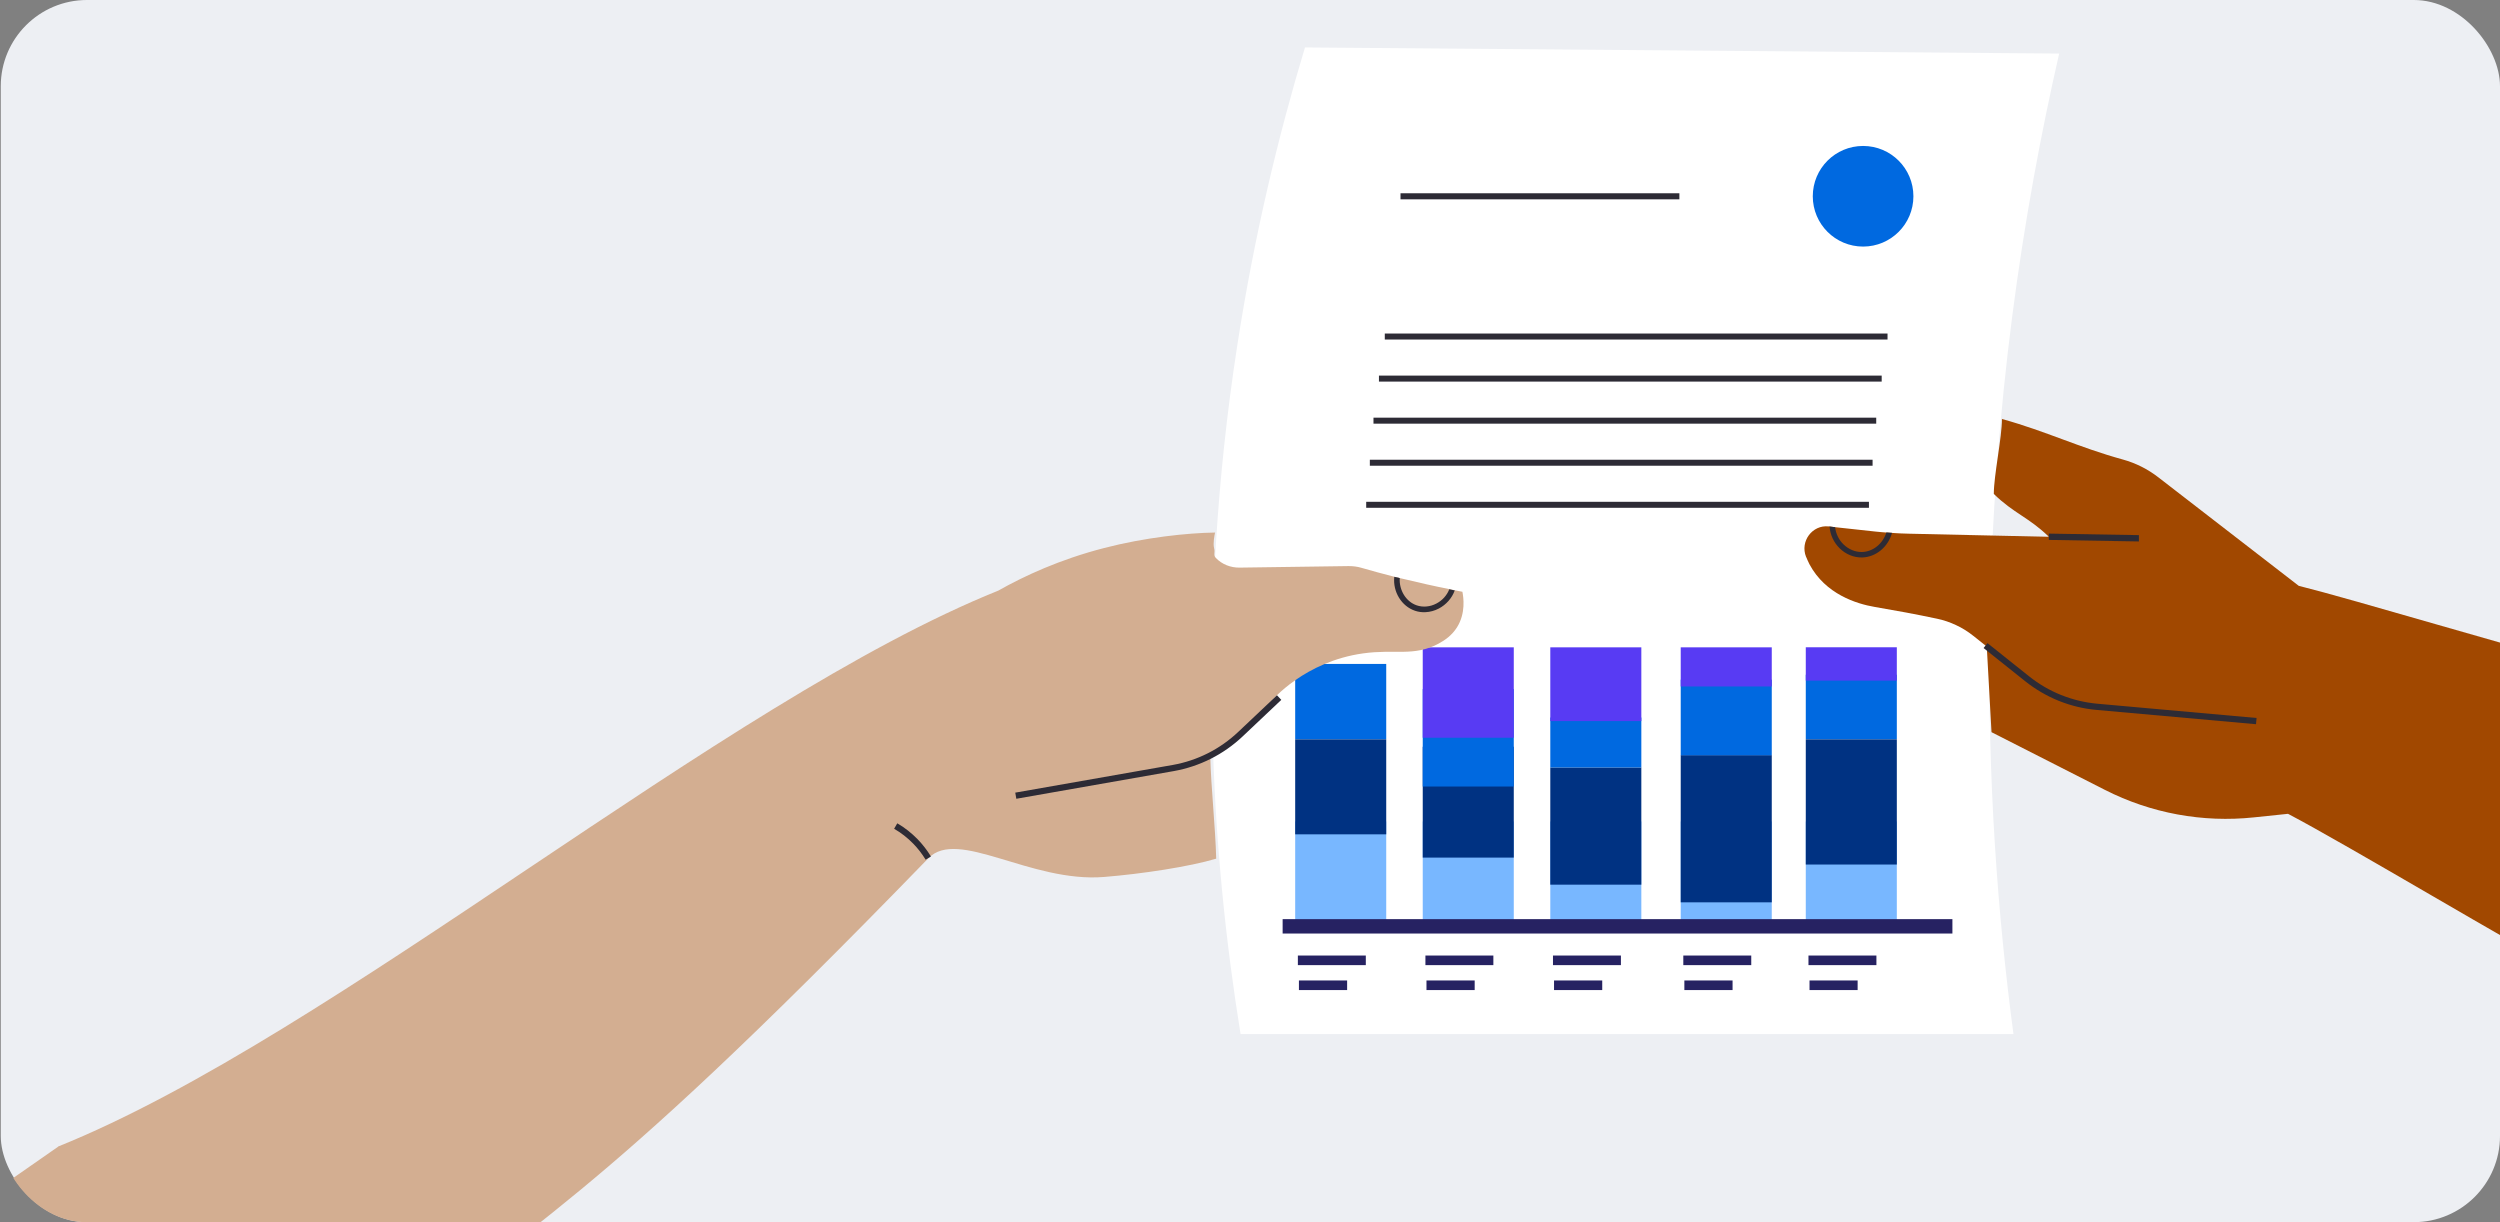 <?xml version="1.0" encoding="UTF-8"?>
<svg id="Layer_2" data-name="Layer 2" xmlns="http://www.w3.org/2000/svg" xmlns:xlink="http://www.w3.org/1999/xlink" viewBox="0 0 260.87 127.53">
  <rect x="0" y="0" width="260.87" height="127.53" fill="#808080" stroke="none"/>
  <defs>
    <style>
      .cls-1, .cls-2, .cls-3 {
        fill: none;
      }

      .cls-4 {
        fill: #0069e0;
      }

      .cls-5 {
        fill: #2d2b35;
      }

      .cls-6 {
        fill: #d3ae91;
      }

      .cls-7 {
        fill: #583bf3;
      }

      .cls-2 {
        stroke-width: 1.5px;
      }

      .cls-2, .cls-3 {
        stroke: #262262;
        stroke-miterlimit: 10;
      }

      .cls-8 {
        fill: #edeff3;
      }

      .cls-9 {
        fill: #fff;
      }

      .cls-10 {
        fill: #78b7ff;
      }

      .cls-11 {
        fill: #003282;
      }

      .cls-12 {
        fill: #a14800;
      }

      .cls-13 {
        clip-path: url(#clippath);
      }
    </style>
    <clipPath id="clippath">
      <rect class="cls-1" y="1.53" width="260.87" height="126" rx="9" ry="9"/>
    </clipPath>
  </defs>
  <g id="Layer_1-2" data-name="Layer 1">
    <g>
      <rect class="cls-8" x=".08" y="0" width="260.79" height="127.53" rx="9" ry="9"/>
      <g class="cls-13">
        <g>
          <g>
            <path class="cls-9" d="M136.16,4.95c26.24.22,52.48.43,78.71.64-3.76,16.43-6.91,36.79-7.25,60.21-.23,15.62.84,29.76,2.48,42.1-26.89,0-53.77,0-80.65,0-3.02-18.7-4.72-43.45-.35-71.81,1.77-11.47,4.28-21.88,7.07-31.13h0Z"/>
            <g>
              <path class="cls-4" d="M189.16,20.48c0-2.9,2.35-5.25,5.25-5.25,2.9,0,5.25,2.35,5.25,5.25s-2.35,5.25-5.25,5.25-5.25-2.35-5.25-5.25h0Z"/>
              <rect class="cls-5" x="146.14" y="20.17" width="29.1" height=".63"/>
              <rect class="cls-5" x="144.5" y="34.8" width="52.46" height=".63"/>
              <rect class="cls-5" x="143.89" y="39.19" width="52.46" height=".63"/>
              <rect class="cls-5" x="143.32" y="43.58" width="52.46" height=".63"/>
              <rect class="cls-5" x="142.94" y="47.97" width="52.46" height=".63"/>
              <rect class="cls-5" x="142.56" y="52.36" width="52.46" height=".63"/>
              <line class="cls-3" x1="195.8" y1="100.21" x2="188.71" y2="100.21"/>
              <line class="cls-3" x1="193.84" y1="102.81" x2="188.82" y2="102.81"/>
              <line class="cls-3" x1="182.74" y1="100.21" x2="175.65" y2="100.21"/>
              <line class="cls-3" x1="180.79" y1="102.81" x2="175.76" y2="102.81"/>
              <line class="cls-3" x1="155.83" y1="100.21" x2="148.74" y2="100.21"/>
              <line class="cls-3" x1="153.88" y1="102.81" x2="148.85" y2="102.81"/>
              <line class="cls-3" x1="169.14" y1="100.21" x2="162.05" y2="100.21"/>
              <line class="cls-3" x1="167.19" y1="102.81" x2="162.16" y2="102.81"/>
              <line class="cls-3" x1="142.52" y1="100.21" x2="135.43" y2="100.21"/>
              <line class="cls-3" x1="140.57" y1="102.81" x2="135.54" y2="102.81"/>
              <rect class="cls-10" x="161.77" y="85.71" width="9.5" height="10.59" transform="translate(333.04 182.02) rotate(-180)"/>
              <rect class="cls-11" x="161.77" y="80.07" width="9.5" height="12.23" transform="translate(333.04 172.38) rotate(-180)"/>
              <rect class="cls-4" x="161.77" y="74.86" width="9.5" height="5.21" transform="translate(333.04 154.94) rotate(-180)"/>
              <rect class="cls-7" x="161.77" y="67.55" width="9.5" height="7.69" transform="translate(333.04 142.79) rotate(-180)"/>
              <rect class="cls-10" x="175.37" y="85.71" width="9.5" height="10.59" transform="translate(360.25 182.02) rotate(-180)"/>
              <rect class="cls-11" x="175.37" y="78.81" width="9.5" height="15.36" transform="translate(360.25 172.97) rotate(-180)"/>
              <rect class="cls-4" x="175.37" y="70.92" width="9.5" height="7.89" transform="translate(360.25 149.73) rotate(-180)"/>
              <rect class="cls-7" x="175.37" y="67.55" width="9.5" height="4.08" transform="translate(360.25 139.18) rotate(-180)"/>
              <rect class="cls-10" x="188.42" y="85.71" width="9.5" height="10.59" transform="translate(386.35 182.02) rotate(-180)"/>
              <rect class="cls-11" x="188.42" y="77.13" width="9.5" height="13.07" transform="translate(386.35 167.34) rotate(-180)"/>
              <rect class="cls-4" x="188.42" y="70.42" width="9.5" height="6.72" transform="translate(386.35 147.55) rotate(-180)"/>
              <rect class="cls-7" x="188.42" y="67.55" width="9.5" height="3.48" transform="translate(386.35 138.57) rotate(-180)"/>
              <rect class="cls-10" x="148.46" y="85.71" width="9.5" height="10.59" transform="translate(306.42 182.02) rotate(-180)"/>
              <rect class="cls-11" x="148.46" y="77.93" width="9.5" height="11.57" transform="translate(306.42 167.42) rotate(-180)"/>
              <rect class="cls-4" x="148.46" y="71.89" width="9.5" height="10.17" transform="translate(306.42 153.96) rotate(-180)"/>
              <rect class="cls-7" x="148.46" y="67.55" width="9.5" height="9.43" transform="translate(306.42 144.53) rotate(-180)"/>
              <rect class="cls-10" x="135.15" y="85.71" width="9.5" height="10.59" transform="translate(279.8 182.02) rotate(-180)"/>
              <rect class="cls-11" x="135.15" y="77.13" width="9.5" height="9.92" transform="translate(279.8 164.19) rotate(-180)"/>
              <rect class="cls-4" x="135.15" y="69.29" width="9.5" height="7.85" transform="translate(279.8 146.42) rotate(-180)"/>
              <line class="cls-2" x1="133.84" y1="96.66" x2="203.73" y2="96.66"/>
            </g>
          </g>
          <g>
            <path class="cls-6" d="M6.06,119.64c28.77-11.57,69.35-46.44,98.11-58.01,2.67-1.51,6.4-3.25,11.06-4.45,4.25-1.1,8.67-1.57,11.56-1.61-.07.32-.23,1.14-.1,1.64.13.5-.12.69.18,1.01.64.67,1.54,1.02,2.47,1.01,3.79-.05,7.59-.11,11.38-.16.45,0,.91.05,1.34.18,1.11.32,2.24.63,3.42.93.18.05.37.09.57.14.15.03.29.07.44.1,1.62.39,3.2.75,4.73,1.05.19.04.38.08.57.12.27.05.55.1.81.16.11.57.37,2.23-.57,3.72-.53.83-1.24,1.33-1.95,1.71-2.63,1.36-4.45.53-7.84,1-6.07.85-9.49,4.83-9.73,5.17-.35.48-.75.98-1.19,1.48-2.26,2.54-3.5,3.32-5.03,4.08.08,3.34.53,7.34.62,10.69-2.8.84-7.76,1.59-11.7,1.91-7.69.62-15.25-5.13-18.33-1.96-37.55,38.72-39.59,35.78-59.38,53.68l-17.6.75-24.66-16.78,10.82-7.54Z"/>
            <path class="cls-5" d="M105.94,82.71l16.44-2.89c2.57-.46,4.93-1.65,6.84-3.46l4.03-3.81.45.48-4.03,3.81c-2,1.89-4.49,3.14-7.18,3.62l-16.44,2.89-.11-.64Z"/>
            <path class="cls-5" d="M96.59,89.71c-.37-.61-.82-1.19-1.31-1.69-.59-.6-1.25-1.12-1.98-1.54l.33-.57c.78.45,1.48,1.01,2.11,1.65.53.55,1,1.15,1.4,1.81l-.56.34h0Z"/>
            <path class="cls-5" d="M145.49,60.2c-.16,1.56.76,3.06,2.16,3.53.34.12.72.17,1.09.15.48-.02.96-.15,1.4-.38.77-.41,1.36-1.07,1.66-1.89-.19-.04-.38-.07-.57-.12-.26.65-.73,1.17-1.35,1.49-.64.34-1.39.41-2.04.19-1.13-.38-1.86-1.59-1.78-2.85l-.57-.13Z"/>
          </g>
          <g>
            <path class="cls-12" d="M206.78,57.8c2.34-.59,4.67-1.19,7.01-1.79-2.07-2.02-3.67-2.44-5.74-4.47,0-1.95.85-5.87.85-7.82,4.65,1.29,7.97,2.95,12.62,4.23,1.34.37,2.59,1,3.69,1.85,4.89,3.77,9.77,7.56,14.66,11.33,5.53,1.37,23.56,6.78,29.09,8.15l-.33,32.64c-6.32-3.33-23.56-13.68-29.88-17-1.18.12-2.36.25-3.55.37-5.36.57-10.76-.43-15.56-2.87-3.94-2.01-7.89-4.01-11.83-6.02l-1.03-18.6h0Z"/>
            <path class="cls-12" d="M188.46,58.11c-.65-1.62.65-3.36,2.35-3.18h.09s.59.08.59.08l4.23.46c.38.03.75.08,1.12.1.2.02.39.03.59.04.59.04,1.17.07,1.77.08,6.13.14,12.25.27,18.38.41,5.95,6.38,11.9,12.76,17.86,19.14-5.54-.49-11.08-.99-16.63-1.49-2.66-.24-5.19-1.26-7.28-2.93l-5.63-4.48c-.55-.44-1.16-.82-1.79-1.11-.64-.3-1.3-.53-1.99-.67-2.16-.46-4.34-.86-6.51-1.23-1.88-.32-5.13-1.33-6.79-4.44-.13-.26-.25-.52-.35-.77h0Z"/>
            <path class="cls-5" d="M218.78,74.08c-2.72-.24-5.3-1.28-7.46-3l-4.34-3.46.41-.51,4.34,3.46c2.05,1.64,4.51,2.62,7.11,2.86l16.63,1.49-.06.65-16.62-1.49Z"/>
            <path class="cls-5" d="M223.18,56.5l-9.39-.16v-.66s9.4.16,9.4.16v.66Z"/>
            <path class="cls-5" d="M191.49,55.01c.08.68.38,1.31.87,1.79.53.52,1.23.81,1.92.8,1.16-.02,2.19-.86,2.56-2.04.2.02.39.03.59.04-.4,1.46-1.65,2.51-3.07,2.57h-.07c-.84.02-1.69-.33-2.33-.96-.62-.61-.98-1.4-1.05-2.26l.58.06Z"/>
          </g>
        </g>
      </g>
    </g>
  </g>
</svg>